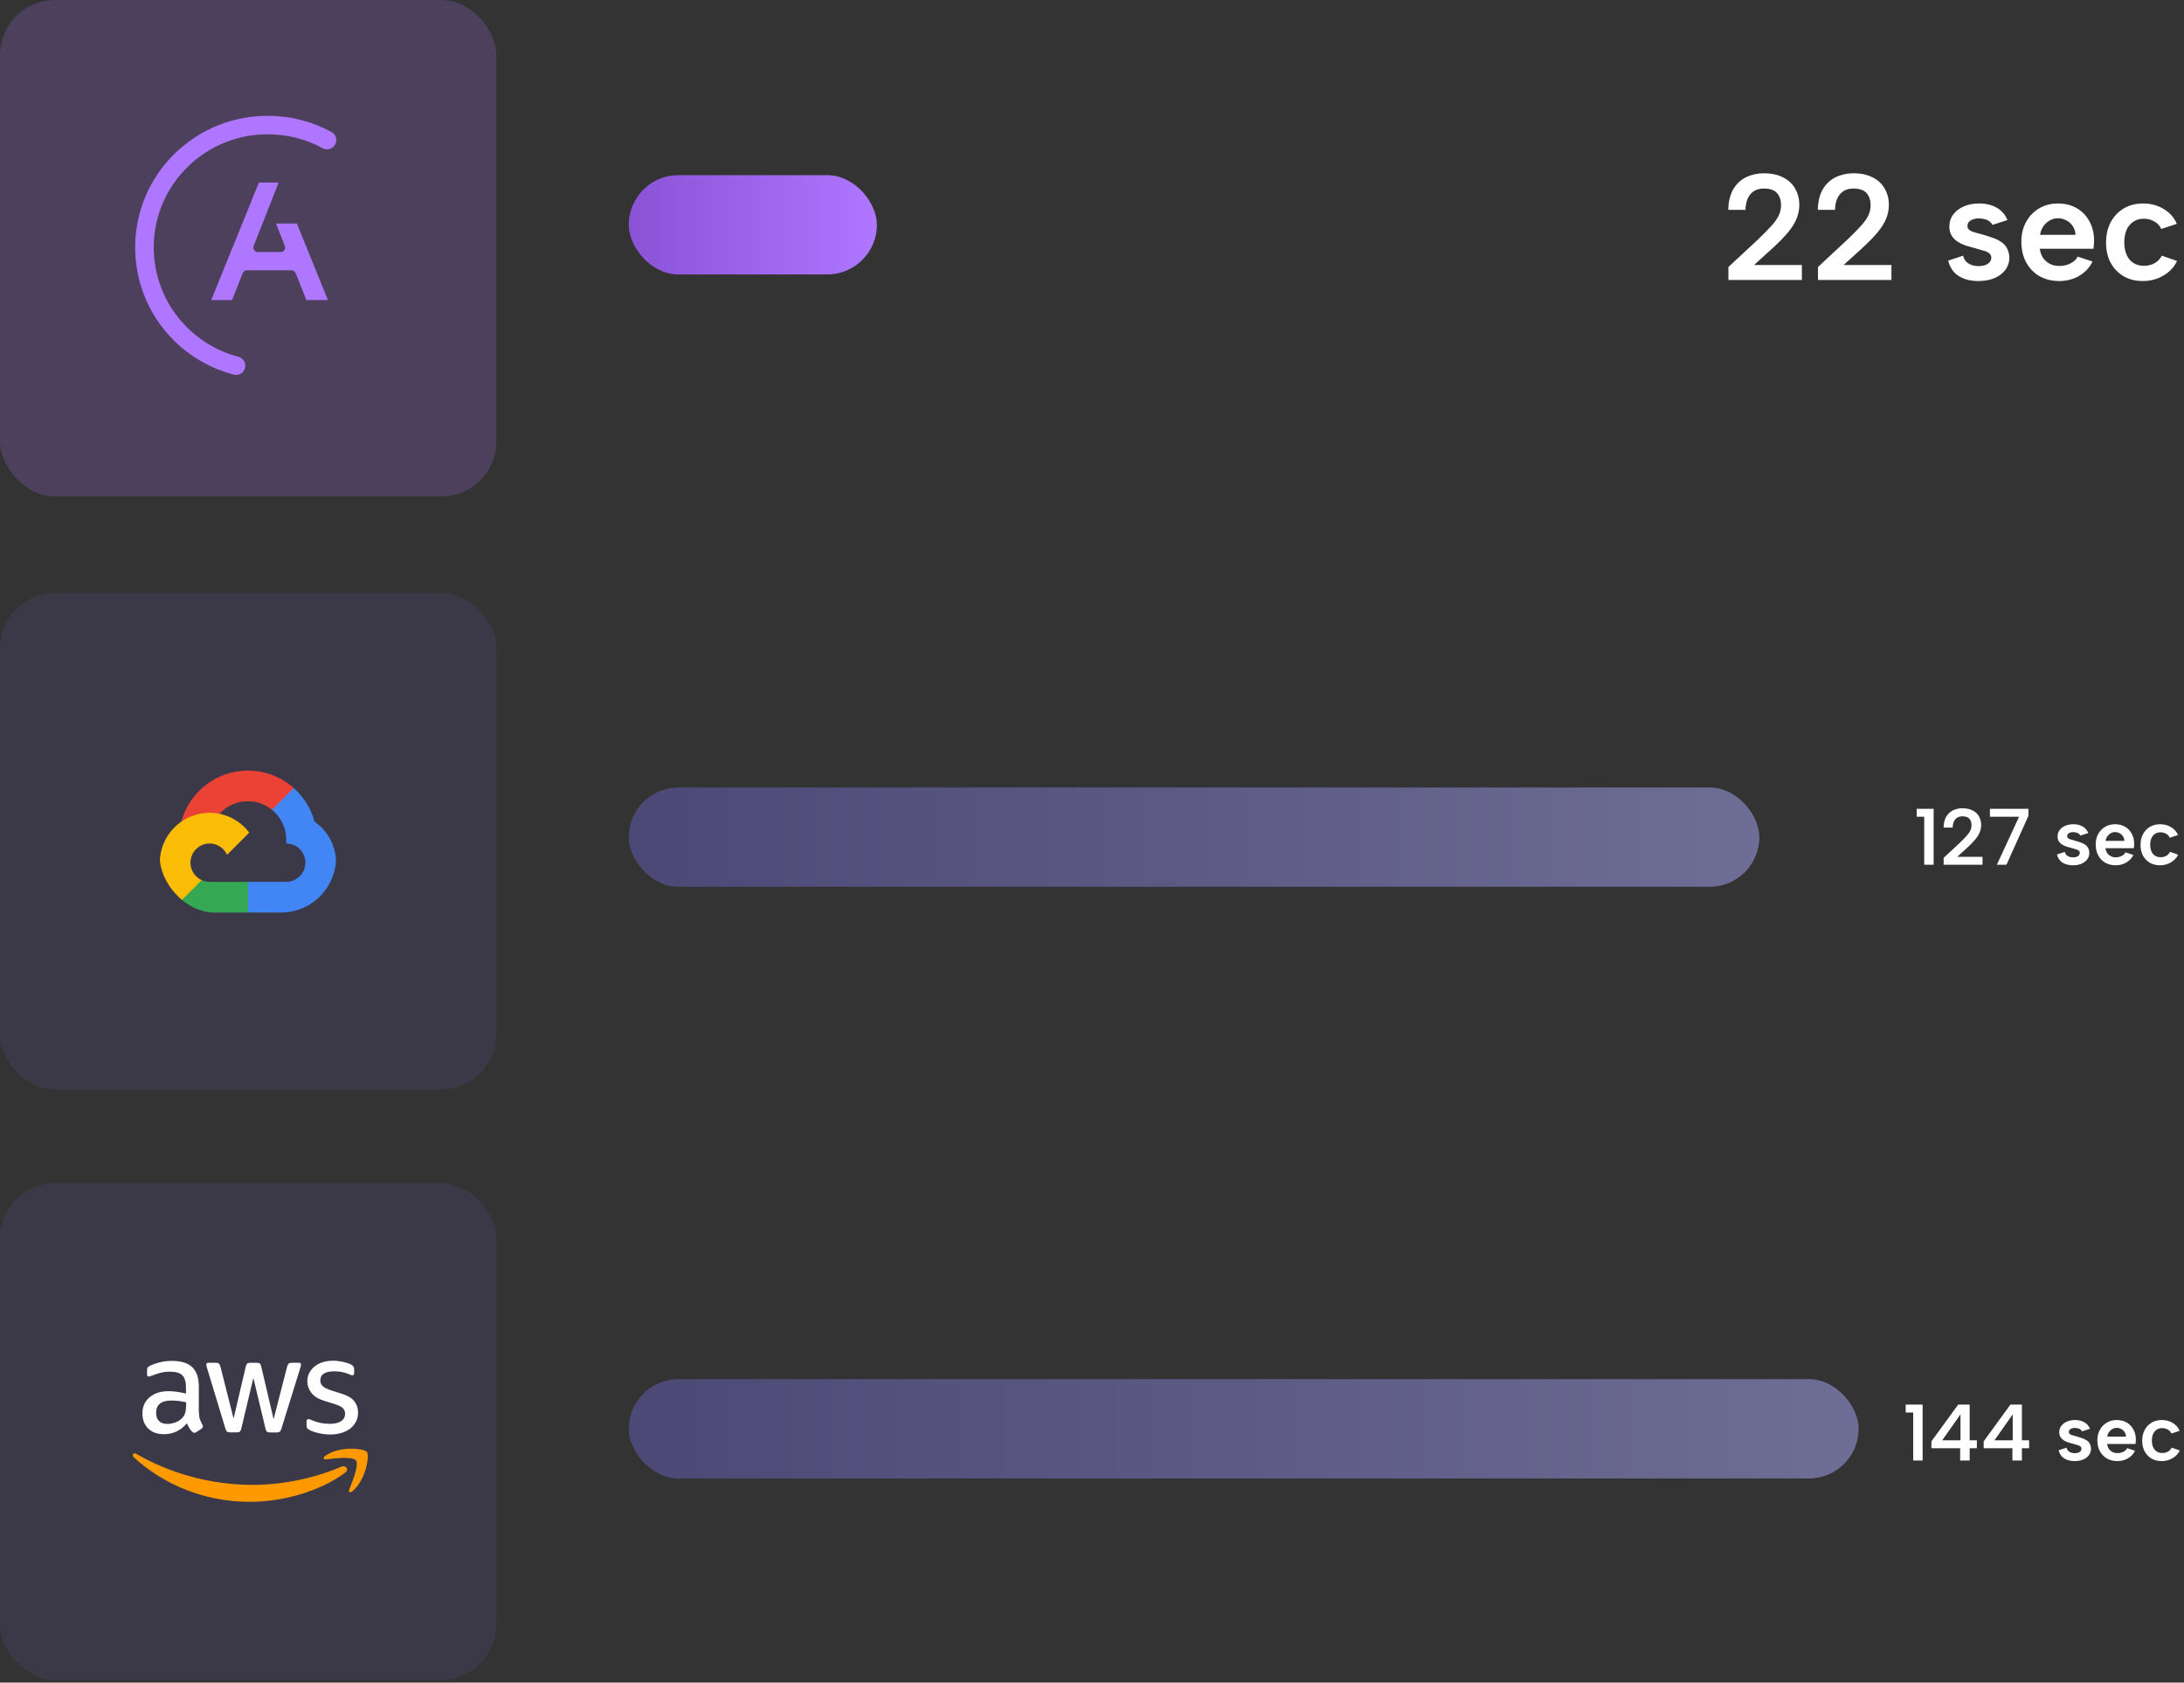 <svg fill="none" height="305" viewBox="0 0 396 305" width="396" xmlns="http://www.w3.org/2000/svg" xmlns:xlink="http://www.w3.org/1999/xlink"><rect x="0" y="0" width="396" height="305" fill="#333333" stroke="none"/><linearGradient id="a" gradientUnits="userSpaceOnUse" x1="159" x2="114" y1="40.75" y2="40.75"><stop offset="0" stop-color="#af76ff"/><stop offset="1" stop-color="#8a53d6"/></linearGradient><linearGradient id="b" gradientUnits="userSpaceOnUse" x1="319" x2="114" y1="151.75" y2="151.75"><stop offset="0" stop-color="#8887c0"/><stop offset="1" stop-color="#575293"/></linearGradient><linearGradient id="c" gradientUnits="userSpaceOnUse" x1="114" x2="337" y1="259" y2="259"><stop offset="0" stop-color="#575293"/><stop offset="1" stop-color="#8887c0"/></linearGradient><clipPath id="d"><path d="m24.508 21h36.466v46.967h-36.466z"/></clipPath><clipPath id="e"><rect height="25.74" rx="10" width="31.968" x="28.975" y="139.682"/></clipPath><rect fill="#af76ff" fill-opacity=".2" height="90" rx="10" width="90"/><g clip-path="url(#d)"><path clip-rule="evenodd" d="m47.768 21.008c-6.422.208-12.376 2.882-16.77 7.53-9.068 9.6-8.575 24.728 1.099 33.724 3.011 2.802 6.567 4.68 10.307 5.653.81.212 1.648-.224 1.96-1.001.377-.937-.156-1.986-1.135-2.242-3.203-.837-6.246-2.45-8.824-4.852-8.319-7.734-8.744-20.741-.946-28.992 3.776-3.999 8.896-6.297 14.416-6.473.229-.008.457-.012.686-.012 3.516 0 6.912.873 9.93 2.526.878.48 1.98.088 2.357-.841v-.008c.317-.781.008-1.681-.734-2.086-3.512-1.918-7.457-2.934-11.55-2.934-.265 0-.529.004-.798.012zm2.526 12.078h-3.348l-.04.1-8.523 20.997-.088.216h3.784l.04-.1 1.888-4.784c.124-.312.425-.516.758-.516h8.082c.333 0 .633.204.758.512l1.912 4.788.04.1h3.905l-.088-.216-5.5-13.559-.04-.1h-3.784l.084.216 1.511 3.831c.212.532-.184 1.113-.758 1.113h-4.133c-.573 0-.97-.581-.758-1.113l4.45-11.269.084-.216z" fill="#af76ff" fill-rule="evenodd"/></g><rect fill="#575293" fill-opacity=".23" height="90" rx="10" width="90" y="107.5"/><g clip-path="url(#e)"><path d="m49.319 146.797 1.024.015 2.782-2.785.135-1.18c-2.208-1.965-5.12-3.165-8.307-3.165-5.764 0-10.629 3.925-12.068 9.245.305-.21.954-.055.954-.055l5.559-.915s.285-.475.43-.45c1.314-1.445 3.177-2.27 5.13-2.27 1.648 0 3.167.585 4.361 1.55z" fill="#ea4335"/><path d="m57.031 148.937c-.644-2.385-1.978-4.49-3.776-6.09l-3.941 3.945c1.579 1.275 2.592 3.225 2.592 5.41v.695c1.918 0 3.472 1.56 3.472 3.475s-1.558 3.475-3.472 3.475h-6.948l-.694.7v4.175l.694.69h6.948c4.985-.005 9.026-4.05 9.031-9.04 0-3.075-1.548-5.8-3.911-7.44z" fill="#4285f4"/><path d="m38.005 165.422h6.943v-5.57h-6.943c-.494 0-.979-.105-1.429-.31l-1.004.31-2.782 2.785-.245.94c1.568 1.195 3.486 1.845 5.46 1.845z" fill="#34a853"/><path d="m38.005 147.337c-4.985.005-9.026 4.05-9.031 9.04 0 2.935 1.404 5.55 3.581 7.2l4.026-4.03c-1.244-.56-2.048-1.8-2.048-3.17 0-1.92 1.558-3.475 3.471-3.475 1.409 0 2.617.85 3.167 2.05l4.026-4.03c-1.653-2.175-4.261-3.585-7.193-3.585z" fill="#fbbc05"/></g><rect fill="#575293" fill-opacity=".23" height="90" rx="10" width="90" y="214.5"/><path d="m36.074 255.951c0 .526.057.953.156 1.266.114.313.255.654.454 1.024.071.114.099.227.099.327 0 .142-.085.284-.269.427l-.893.597c-.128.086-.255.128-.369.128-.142 0-.284-.071-.425-.199-.199-.213-.369-.441-.51-.669-.142-.241-.283-.512-.44-.839-1.106 1.309-2.495 1.963-4.168 1.963-1.191 0-2.141-.341-2.836-1.024-.695-.683-1.049-1.593-1.049-2.731 0-1.209.425-2.191 1.29-2.931.865-.739 2.013-1.109 3.474-1.109.482 0 .978.043 1.503.114.525.071 1.063.185 1.631.313v-1.039c0-1.081-.227-1.835-.666-2.276-.454-.441-1.219-.654-2.311-.654-.496 0-1.007.057-1.531.185-.525.128-1.035.284-1.531.483-.227.1-.397.157-.496.185-.099.029-.17.043-.227.043-.199 0-.298-.142-.298-.441v-.697c0-.228.028-.398.099-.498.071-.099.199-.199.397-.299.496-.256 1.092-.469 1.786-.64.695-.185 1.432-.27 2.212-.27 1.687 0 2.921.384 3.715 1.152.78.768 1.177 1.935 1.177 3.5v4.609zm-5.756 2.162c.468 0 .95-.086 1.46-.256.51-.171.964-.484 1.347-.911.227-.27.397-.569.482-.91.085-.342.142-.754.142-1.238v-.597c-.411-.1-.851-.185-1.304-.242s-.893-.085-1.333-.085c-.95 0-1.645.185-2.112.569s-.695.924-.695 1.636c0 .668.17 1.166.525 1.507.34.356.837.527 1.489.527zm11.385 1.536c-.255 0-.425-.043-.539-.142-.113-.086-.213-.285-.298-.555l-3.332-10.996c-.085-.285-.128-.469-.128-.569 0-.228.113-.356.34-.356h1.389c.269 0 .454.043.553.143.113.085.199.284.283.554l2.382 9.417 2.212-9.417c.071-.284.156-.469.269-.554.113-.086.312-.143.567-.143h1.134c.269 0 .454.043.567.143.114.085.213.284.269.554l2.24 9.531 2.453-9.531c.085-.284.184-.469.284-.554.113-.086.298-.143.553-.143h1.319c.227 0 .354.114.354.356 0 .071-.014.142-.028.228-.014.085-.043.199-.099.355l-3.417 10.996c-.085.285-.184.47-.298.555s-.298.142-.539.142h-1.219c-.269 0-.454-.042-.567-.142s-.213-.284-.269-.569l-2.197-9.175-2.183 9.161c-.071.284-.156.469-.269.569-.113.099-.312.142-.567.142zm18.218.384c-.737 0-1.474-.085-2.183-.256s-1.262-.356-1.63-.569c-.227-.128-.383-.27-.44-.398s-.085-.27-.085-.399v-.725c0-.299.113-.441.326-.441.085 0 .17.014.255.043.085.028.213.085.354.142.482.213 1.007.384 1.56.498.567.114 1.12.171 1.687.171.893 0 1.588-.157 2.07-.47.482-.313.737-.768.737-1.351 0-.399-.128-.726-.383-.996s-.737-.512-1.432-.74l-2.056-.64c-1.035-.327-1.801-.811-2.268-1.451-.468-.626-.709-1.323-.709-2.063 0-.597.128-1.123.383-1.578.255-.456.595-.854 1.021-1.167.425-.327.907-.569 1.474-.74.567-.17 1.163-.242 1.786-.242.312 0 .638.015.95.057.326.043.624.1.922.157.284.071.553.142.808.227.255.086.454.171.596.257.199.113.34.227.425.355.085.114.128.27.128.47v.668c0 .299-.113.455-.326.455-.113 0-.298-.057-.539-.17-.808-.37-1.716-.555-2.722-.555-.808 0-1.446.128-1.886.398s-.666.683-.666 1.266c0 .399.142.74.425 1.01.284.271.808.541 1.56.783l2.013.64c1.021.327 1.758.782 2.197 1.365.44.584.652 1.252.652 1.992 0 .612-.128 1.166-.369 1.65-.255.484-.596.91-1.035 1.252-.44.355-.964.612-1.574.796-.638.2-1.304.299-2.027.299z" fill="#fff"/><path d="m62.6 266.947c-4.664 3.456-11.441 5.291-17.268 5.291-8.166 0-15.525-3.03-21.082-8.065-.44-.399-.043-.939.482-.626 6.011 3.499 13.426 5.619 21.096 5.619 5.175 0 10.86-1.081 16.092-3.301.78-.355 1.446.513.68 1.082zm1.942-2.22c-.596-.768-3.941-.369-5.458-.184-.454.056-.525-.342-.114-.641 2.665-1.877 7.046-1.337 7.557-.711.51.64-.142 5.036-2.637 7.141-.383.327-.751.157-.581-.27.567-1.408 1.829-4.581 1.234-5.335z" fill="#f90"/><rect fill="url(#a)" height="18" rx="9" width="45" x="114" y="31.75"/><rect fill="url(#b)" height="18" opacity=".7" rx="9" width="205" x="114" y="142.75"/><rect fill="url(#c)" height="18" opacity=".7" rx="9" width="223" x="114" y="250"/><g fill="#fff"><path d="m313.395 48.398 5.47-5.087c1.002-.966 1.805-1.787 2.406-2.461.602-.675 1.03-1.294 1.286-1.86.255-.583.383-1.185.383-1.805 0-.875-.237-1.595-.712-2.161-.474-.565-1.285-.848-2.434-.848-.692 0-1.285.155-1.777.465-.474.31-.848.757-1.122 1.34-.255.584-.392 1.267-.41 2.051h-3.118c.037-1.513.338-2.753.903-3.72.583-.985 1.358-1.714 2.325-2.188.984-.474 2.06-.711 3.227-.711 1.367 0 2.525.246 3.473.738.966.474 1.696 1.149 2.188 2.024.51.857.766 1.851.766 2.981 0 .821-.155 1.623-.465 2.407-.292.766-.793 1.586-1.504 2.461-.711.875-1.687 1.878-2.927 3.008l-3.309 3.008h8.67v2.708h-13.319zm16.238 0 5.47-5.087c1.003-.966 1.805-1.787 2.407-2.461.601-.675 1.03-1.294 1.285-1.86.255-.583.383-1.185.383-1.805 0-.875-.237-1.595-.711-2.161s-1.286-.848-2.434-.848c-.693 0-1.286.155-1.778.465-.474.31-.848.757-1.121 1.34-.255.584-.392 1.267-.41 2.051h-3.118c.036-1.513.337-2.753.902-3.72.584-.985 1.359-1.714 2.325-2.188.985-.474 2.06-.711 3.227-.711 1.368 0 2.525.246 3.473.738.967.474 1.696 1.149 2.188 2.024.511.857.766 1.851.766 2.981 0 .821-.155 1.623-.465 2.407-.292.766-.793 1.586-1.504 2.461-.711.875-1.687 1.878-2.926 3.008l-3.31 3.008h8.67v2.708h-13.319zm26.31-2.051c.128.51.347.902.657 1.176.328.274.683.465 1.066.574.383.091.748.137 1.094.137.711 0 1.267-.137 1.669-.41.419-.292.629-.656.629-1.094 0-.365-.137-.647-.411-.848-.273-.201-.629-.355-1.066-.465-.42-.128-.857-.255-1.313-.383-.492-.128-1.021-.274-1.586-.438-.547-.164-1.067-.392-1.559-.684s-.893-.665-1.203-1.121-.465-1.021-.465-1.696c0-.857.237-1.595.711-2.215.474-.638 1.121-1.13 1.941-1.477.821-.346 1.742-.52 2.763-.52 1.221 0 2.279.255 3.172.766.894.51 1.541 1.258 1.942 2.243l-2.708.875c-.127-.255-.319-.474-.574-.656-.237-.182-.529-.31-.875-.383-.328-.091-.666-.137-1.012-.137-.583 0-1.076.118-1.477.355s-.601.574-.601 1.012c0 .219.063.41.191.574.146.164.337.301.574.41.237.091.52.182.848.274.328.073.675.164 1.039.274.584.164 1.158.346 1.723.547.584.182 1.113.419 1.587.711.492.292.875.675 1.148 1.149.292.474.456 1.076.492 1.805 0 .784-.227 1.504-.683 2.16-.456.638-1.112 1.149-1.969 1.532-.839.365-1.842.547-3.009.547-1.349 0-2.507-.292-3.473-.875-.966-.584-1.623-1.522-1.969-2.817zm17.431 4.595c-1.367 0-2.571-.301-3.61-.902-1.021-.602-1.823-1.44-2.407-2.516-.565-1.076-.847-2.316-.847-3.719 0-1.331.282-2.516.847-3.555.566-1.039 1.35-1.86 2.352-2.461 1.003-.602 2.143-.903 3.419-.903 1.295 0 2.434.283 3.419.848.984.565 1.75 1.358 2.297 2.379.565 1.003.848 2.17.848 3.501 0 .219-.009.456-.028.711-.018.237-.045.492-.082.766h-9.736c.091.638.292 1.194.602 1.668.328.456.738.811 1.231 1.067.492.255 1.057.383 1.695.383.766 0 1.45-.155 2.051-.465.62-.31 1.049-.72 1.286-1.231l2.707.902c-.547 1.094-1.358 1.96-2.434 2.598-1.075.62-2.279.93-3.61.93zm2.954-8.369c-.018-.565-.173-1.076-.465-1.532-.292-.456-.675-.811-1.149-1.067-.474-.274-1.002-.41-1.586-.41-.51 0-.994.128-1.449.383-.456.255-.848.611-1.176 1.067-.31.438-.511.957-.602 1.559zm12.184 8.369c-1.312 0-2.47-.292-3.473-.875-1.003-.602-1.787-1.422-2.352-2.461-.547-1.039-.82-2.252-.82-3.637 0-1.404.282-2.635.847-3.692.566-1.058 1.35-1.887 2.352-2.489 1.022-.602 2.198-.903 3.528-.903 1.404 0 2.653.337 3.747 1.012 1.094.656 1.878 1.55 2.352 2.68l-2.817.93c-.237-.565-.647-1.012-1.23-1.34-.566-.346-1.213-.52-1.942-.52s-1.358.182-1.887.547c-.529.346-.939.839-1.231 1.477-.273.638-.41 1.395-.41 2.27 0 1.313.319 2.352.957 3.118.638.748 1.513 1.121 2.626 1.121.711 0 1.349-.155 1.914-.465.565-.328 1.003-.784 1.313-1.367l2.762.957c-.529 1.112-1.358 1.996-2.489 2.653-1.112.656-2.361.985-3.747.985z"/><path d="m348.897 148.048h-1.361v-1.433h3.069v10.135h-1.708zm3.522 7.457 2.895-2.693c.531-.512.956-.946 1.274-1.303.319-.357.546-.686.681-.985.135-.309.203-.627.203-.955 0-.464-.126-.845-.377-1.144-.251-.3-.68-.449-1.288-.449-.367 0-.681.082-.942.246-.25.164-.448.401-.593.709-.135.309-.208.671-.217 1.086h-1.651c.019-.801.179-1.457.478-1.969.309-.521.719-.907 1.231-1.158.521-.251 1.09-.377 1.708-.377.724 0 1.337.131 1.839.391.511.251.898.609 1.158 1.072.27.454.406.98.406 1.578 0 .434-.082.859-.247 1.274-.154.406-.419.84-.796 1.303-.376.464-.893.994-1.549 1.593l-1.752 1.593h4.59v1.433h-7.051zm15.372-8.89v1.274l-3.981 8.861h-1.738l4.025-8.702h-5.284v-1.433zm6.602 7.804c.067.27.183.478.347.623.174.144.362.246.565.304.203.048.396.072.579.072.377 0 .671-.072.883-.217.222-.155.333-.348.333-.579 0-.193-.072-.343-.217-.449s-.333-.188-.564-.246c-.222-.068-.454-.136-.695-.203-.261-.068-.541-.145-.84-.232-.29-.087-.565-.207-.826-.362-.26-.154-.472-.352-.637-.593-.164-.242-.246-.541-.246-.898 0-.454.126-.845.377-1.173.251-.338.593-.598 1.028-.782.434-.183.922-.275 1.462-.275.647 0 1.207.135 1.68.406.473.27.815.666 1.028 1.187l-1.434.463c-.067-.135-.169-.251-.304-.347-.125-.097-.28-.164-.463-.203-.174-.048-.352-.072-.536-.072-.309 0-.569.062-.782.188-.212.125-.318.304-.318.536 0 .115.034.217.101.304.077.087.179.159.304.217.126.048.275.096.449.145.174.038.357.086.55.144.309.087.613.184.912.29.309.097.589.222.84.376.261.155.463.358.608.609.155.251.242.569.261.955 0 .415-.121.796-.362 1.144-.241.338-.589.608-1.043.811-.444.193-.974.289-1.592.289-.715 0-1.327-.154-1.839-.463s-.859-.806-1.043-1.491zm9.228 2.432c-.724 0-1.361-.159-1.911-.477-.541-.319-.966-.763-1.274-1.332-.3-.57-.449-1.226-.449-1.97 0-.704.149-1.332.449-1.882.299-.55.714-.984 1.245-1.303.531-.318 1.134-.478 1.81-.478.685 0 1.288.15 1.809.449.522.299.927.719 1.217 1.26.299.531.449 1.148.449 1.853 0 .116-.005.241-.015.376-.01.126-.024.261-.043.406h-5.155c.048.338.155.632.319.883.173.241.391.43.651.565.261.135.56.202.898.202.405 0 .767-.082 1.086-.246.328-.164.555-.381.68-.651l1.434.478c-.29.579-.719 1.037-1.289 1.375-.569.328-1.206.492-1.911.492zm1.564-4.43c-.01-.299-.092-.57-.246-.811-.155-.241-.358-.43-.609-.565-.251-.144-.53-.217-.839-.217-.271 0-.526.068-.768.203-.241.135-.449.323-.622.565-.164.231-.271.506-.319.825zm6.45 4.43c-.695 0-1.308-.154-1.839-.463-.53-.319-.945-.753-1.245-1.303-.289-.55-.434-1.192-.434-1.926 0-.743.15-1.395.449-1.954.299-.56.714-.999 1.245-1.318.541-.318 1.163-.478 1.868-.478.743 0 1.404.179 1.983.536.579.347.995.82 1.246 1.419l-1.492.492c-.125-.299-.342-.536-.651-.709-.3-.184-.642-.275-1.028-.275s-.719.096-.999.289c-.28.184-.497.444-.652.782-.145.338-.217.738-.217 1.202 0 .695.169 1.245.507 1.65.337.396.801.594 1.39.594.376 0 .714-.082 1.013-.246.299-.174.531-.415.695-.724l1.462.507c-.279.588-.719 1.057-1.317 1.404-.589.348-1.25.521-1.984.521z"/><path d="m346.897 256.048h-1.361v-1.433h3.069v10.135h-1.708zm8.517 6.472h-5.213v-1.245l4.851-6.66h2.085v6.472h1.303v1.433h-1.303v2.23h-1.723zm.058-1.433v-4.706l-3.316 4.706zm9.415 1.433h-5.212v-1.245l4.85-6.66h2.085v6.472h1.303v1.433h-1.303v2.23h-1.723zm.058-1.433v-4.706l-3.316 4.706zm9.753 1.332c.067.27.183.478.347.623.174.144.362.246.565.304.202.048.396.072.579.072.376 0 .671-.072.883-.217.222-.155.333-.348.333-.579 0-.193-.072-.343-.217-.449s-.333-.188-.565-.246c-.222-.068-.453-.136-.695-.203-.26-.068-.54-.145-.839-.232-.29-.087-.565-.207-.826-.362-.26-.154-.473-.352-.637-.593-.164-.242-.246-.541-.246-.898 0-.454.126-.845.376-1.173.251-.338.594-.598 1.028-.782.435-.183.922-.275 1.463-.275.647 0 1.206.135 1.679.406.473.27.816.666 1.028 1.187l-1.433.463c-.068-.135-.169-.251-.304-.347-.126-.097-.28-.164-.463-.203-.174-.048-.353-.072-.536-.072-.309 0-.57.062-.782.188-.212.125-.319.304-.319.536 0 .115.034.217.102.304.077.087.178.159.304.217.125.048.275.096.449.145.173.038.357.086.55.144.309.087.613.184.912.29.309.097.589.222.84.376.26.155.463.358.608.609.154.251.241.569.261.955 0 .415-.121.796-.362 1.144-.242.338-.589.608-1.043.811-.444.193-.975.289-1.593.289-.714 0-1.327-.154-1.838-.463-.512-.309-.859-.806-1.043-1.491zm9.228 2.432c-.724 0-1.361-.159-1.912-.477-.54-.319-.965-.763-1.274-1.332-.299-.57-.449-1.226-.449-1.97 0-.704.15-1.332.449-1.882.3-.55.715-.984 1.246-1.303.53-.318 1.134-.478 1.809-.478.686 0 1.289.15 1.81.449s.927.719 1.216 1.26c.3.531.449 1.148.449 1.853 0 .116-.005.241-.014.376-.01.126-.024.261-.044.406h-5.154c.048.338.154.632.318.883.174.241.391.43.652.565s.56.202.898.202c.405 0 .767-.082 1.086-.246.328-.164.555-.381.68-.651l1.433.478c-.289.579-.719 1.037-1.288 1.375-.57.328-1.207.492-1.911.492zm1.563-4.43c-.009-.299-.091-.57-.246-.811-.154-.241-.357-.43-.608-.565-.251-.144-.531-.217-.84-.217-.27 0-.526.068-.767.203s-.449.323-.623.565c-.164.231-.27.506-.318.825zm6.451 4.43c-.695 0-1.308-.154-1.839-.463-.531-.319-.946-.753-1.245-1.303-.29-.55-.434-1.192-.434-1.926 0-.743.149-1.395.449-1.954.299-.56.714-.999 1.245-1.318.54-.318 1.163-.478 1.867-.478.744 0 1.405.179 1.984.536.579.347.994.82 1.245 1.419l-1.491.492c-.126-.299-.343-.536-.652-.709-.299-.184-.642-.275-1.028-.275s-.719.096-.999.289c-.28.184-.497.444-.651.782-.145.338-.217.738-.217 1.202 0 .695.169 1.245.506 1.65.338.396.802.594 1.39.594.377 0 .715-.082 1.014-.246.299-.174.531-.415.695-.724l1.462.507c-.28.588-.719 1.057-1.317 1.404-.589.348-1.25.521-1.984.521z"/></g></svg>